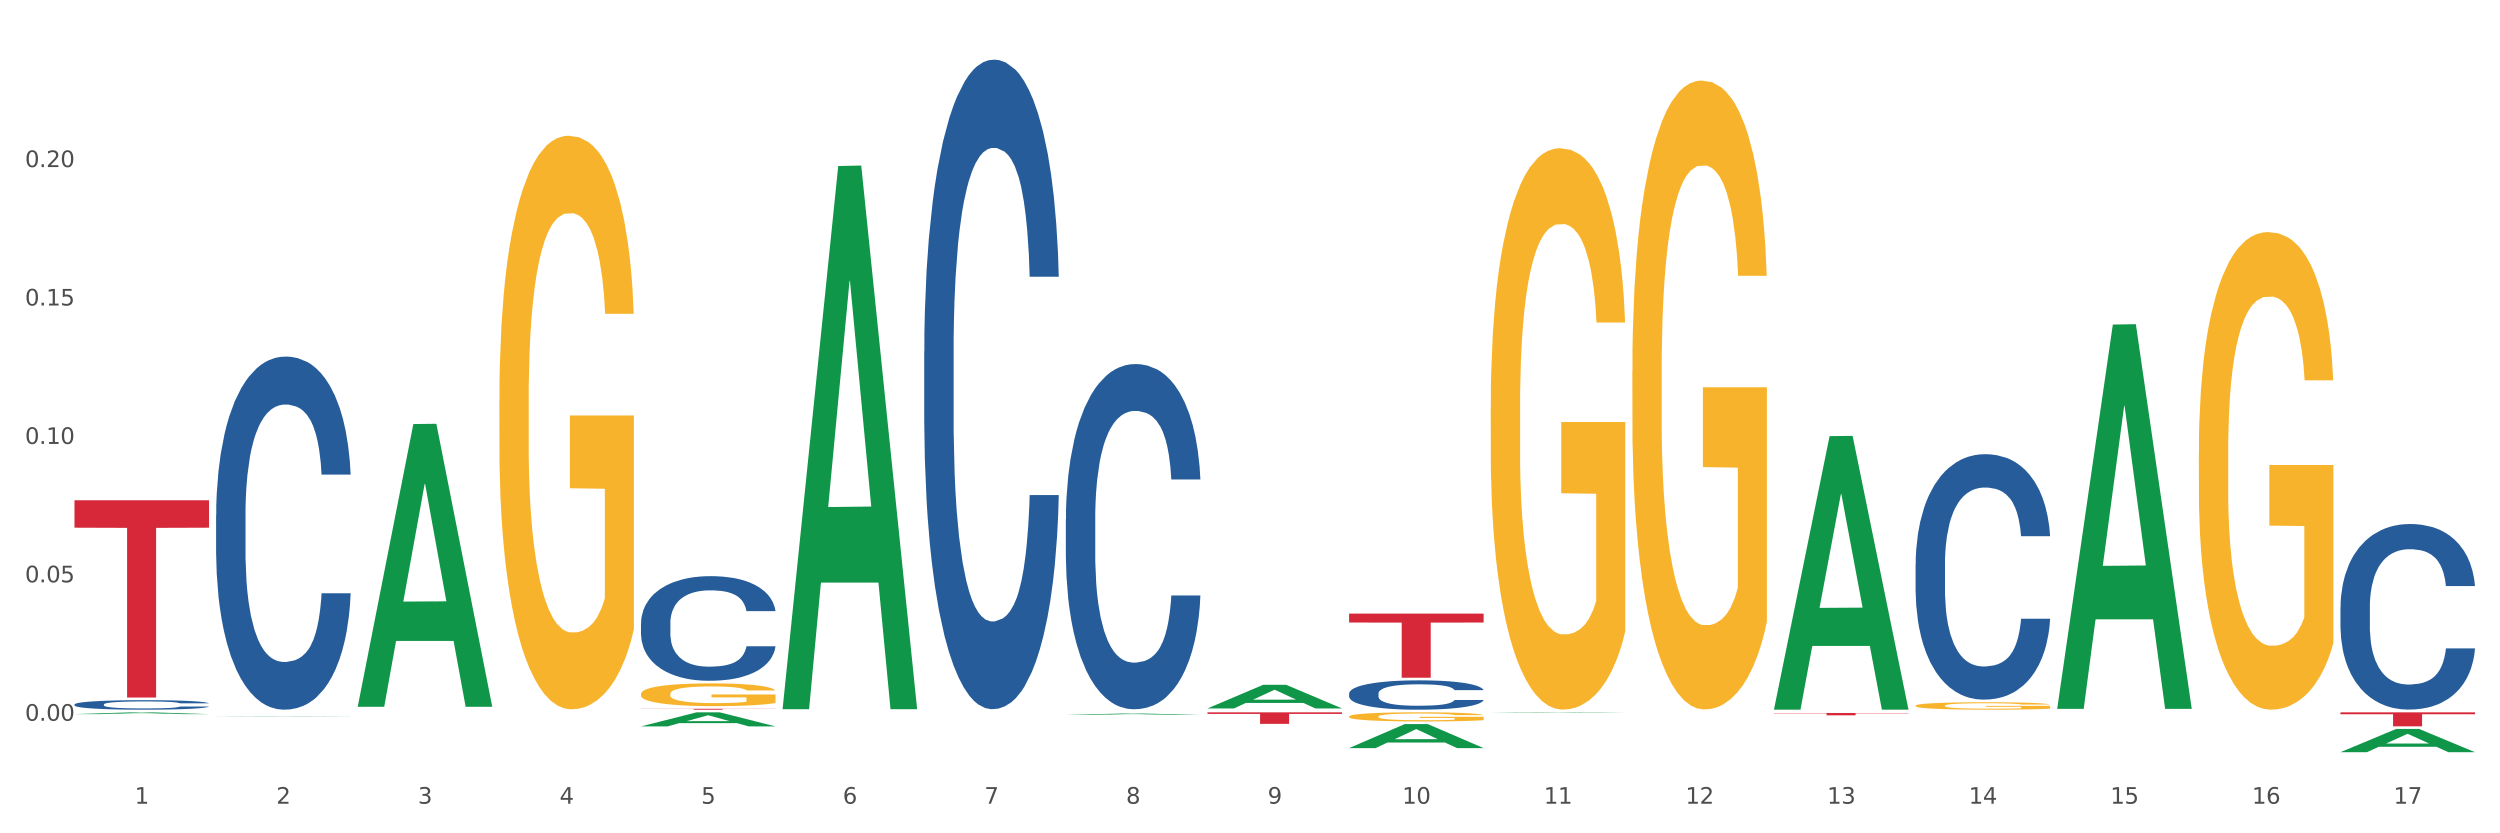 <?xml version="1.0" encoding="utf-8" standalone="no"?>
<!DOCTYPE svg PUBLIC "-//W3C//DTD SVG 1.1//EN"
  "http://www.w3.org/Graphics/SVG/1.1/DTD/svg11.dtd">
<svg xmlns:xlink="http://www.w3.org/1999/xlink" width="1080pt" height="360pt" viewBox="0 0 1080 360" xmlns="http://www.w3.org/2000/svg" version="1.1">
 <rect x="0" y="0" width="1080" height="360" fill="#333333" stroke="none"/>
 <defs>
  <style type="text/css">*{stroke-linejoin: round; stroke-linecap: butt}</style>
 </defs>
 <g id="figure_1">
  <g id="patch_1">
   <path d="M 0 360 
L 1080 360 
L 1080 0 
L 0 0 
z
" style="fill: #ffffff; stroke: #ffffff; stroke-linejoin: miter"/>
  </g>
  <g id="axes_1">
   <g id="matplotlib.axis_1">
    <g id="xtick_1">
     <g id="text_1">
      <!-- 1 -->
      <g style="fill: #4d4d4d" transform="translate(58.182 347.204) scale(0.096 -0.096)">
       <defs>
        <path id="DejaVuSans-31" d="M 794 531 
L 1825 531 
L 1825 4091 
L 703 3866 
L 703 4441 
L 1819 4666 
L 2450 4666 
L 2450 531 
L 3481 531 
L 3481 0 
L 794 0 
L 794 531 
z
" transform="scale(0.016)"/>
       </defs>
       <use xlink:href="#DejaVuSans-31"/>
      </g>
     </g>
    </g>
    <g id="xtick_2">
     <g id="text_2">
      <!-- 2 -->
      <g style="fill: #4d4d4d" transform="translate(119.364 347.204) scale(0.096 -0.096)">
       <defs>
        <path id="DejaVuSans-32" d="M 1228 531 
L 3431 531 
L 3431 0 
L 469 0 
L 469 531 
Q 828 903 1448 1529 
Q 2069 2156 2228 2338 
Q 2531 2678 2651 2914 
Q 2772 3150 2772 3378 
Q 2772 3750 2511 3984 
Q 2250 4219 1831 4219 
Q 1534 4219 1204 4116 
Q 875 4013 500 3803 
L 500 4441 
Q 881 4594 1212 4672 
Q 1544 4750 1819 4750 
Q 2544 4750 2975 4387 
Q 3406 4025 3406 3419 
Q 3406 3131 3298 2873 
Q 3191 2616 2906 2266 
Q 2828 2175 2409 1742 
Q 1991 1309 1228 531 
z
" transform="scale(0.016)"/>
       </defs>
       <use xlink:href="#DejaVuSans-32"/>
      </g>
     </g>
    </g>
    <g id="xtick_3">
     <g id="text_3">
      <!-- 3 -->
      <g style="fill: #4d4d4d" transform="translate(180.545 347.204) scale(0.096 -0.096)">
       <defs>
        <path id="DejaVuSans-33" d="M 2597 2516 
Q 3050 2419 3304 2112 
Q 3559 1806 3559 1356 
Q 3559 666 3084 287 
Q 2609 -91 1734 -91 
Q 1441 -91 1130 -33 
Q 819 25 488 141 
L 488 750 
Q 750 597 1062 519 
Q 1375 441 1716 441 
Q 2309 441 2620 675 
Q 2931 909 2931 1356 
Q 2931 1769 2642 2001 
Q 2353 2234 1838 2234 
L 1294 2234 
L 1294 2753 
L 1863 2753 
Q 2328 2753 2575 2939 
Q 2822 3125 2822 3475 
Q 2822 3834 2567 4026 
Q 2313 4219 1838 4219 
Q 1578 4219 1281 4162 
Q 984 4106 628 3988 
L 628 4550 
Q 988 4650 1302 4700 
Q 1616 4750 1894 4750 
Q 2613 4750 3031 4423 
Q 3450 4097 3450 3541 
Q 3450 3153 3228 2886 
Q 3006 2619 2597 2516 
z
" transform="scale(0.016)"/>
       </defs>
       <use xlink:href="#DejaVuSans-33"/>
      </g>
     </g>
    </g>
    <g id="xtick_4">
     <g id="text_4">
      <!-- 4 -->
      <g style="fill: #4d4d4d" transform="translate(241.726 347.204) scale(0.096 -0.096)">
       <defs>
        <path id="DejaVuSans-34" d="M 2419 4116 
L 825 1625 
L 2419 1625 
L 2419 4116 
z
M 2253 4666 
L 3047 4666 
L 3047 1625 
L 3713 1625 
L 3713 1100 
L 3047 1100 
L 3047 0 
L 2419 0 
L 2419 1100 
L 313 1100 
L 313 1709 
L 2253 4666 
z
" transform="scale(0.016)"/>
       </defs>
       <use xlink:href="#DejaVuSans-34"/>
      </g>
     </g>
    </g>
    <g id="xtick_5">
     <g id="text_5">
      <!-- 5 -->
      <g style="fill: #4d4d4d" transform="translate(302.908 347.204) scale(0.096 -0.096)">
       <defs>
        <path id="DejaVuSans-35" d="M 691 4666 
L 3169 4666 
L 3169 4134 
L 1269 4134 
L 1269 2991 
Q 1406 3038 1543 3061 
Q 1681 3084 1819 3084 
Q 2600 3084 3056 2656 
Q 3513 2228 3513 1497 
Q 3513 744 3044 326 
Q 2575 -91 1722 -91 
Q 1428 -91 1123 -41 
Q 819 9 494 109 
L 494 744 
Q 775 591 1075 516 
Q 1375 441 1709 441 
Q 2250 441 2565 725 
Q 2881 1009 2881 1497 
Q 2881 1984 2565 2268 
Q 2250 2553 1709 2553 
Q 1456 2553 1204 2497 
Q 953 2441 691 2322 
L 691 4666 
z
" transform="scale(0.016)"/>
       </defs>
       <use xlink:href="#DejaVuSans-35"/>
      </g>
     </g>
    </g>
    <g id="xtick_6">
     <g id="text_6">
      <!-- 6 -->
      <g style="fill: #4d4d4d" transform="translate(364.089 347.204) scale(0.096 -0.096)">
       <defs>
        <path id="DejaVuSans-36" d="M 2113 2584 
Q 1688 2584 1439 2293 
Q 1191 2003 1191 1497 
Q 1191 994 1439 701 
Q 1688 409 2113 409 
Q 2538 409 2786 701 
Q 3034 994 3034 1497 
Q 3034 2003 2786 2293 
Q 2538 2584 2113 2584 
z
M 3366 4563 
L 3366 3988 
Q 3128 4100 2886 4159 
Q 2644 4219 2406 4219 
Q 1781 4219 1451 3797 
Q 1122 3375 1075 2522 
Q 1259 2794 1537 2939 
Q 1816 3084 2150 3084 
Q 2853 3084 3261 2657 
Q 3669 2231 3669 1497 
Q 3669 778 3244 343 
Q 2819 -91 2113 -91 
Q 1303 -91 875 529 
Q 447 1150 447 2328 
Q 447 3434 972 4092 
Q 1497 4750 2381 4750 
Q 2619 4750 2861 4703 
Q 3103 4656 3366 4563 
z
" transform="scale(0.016)"/>
       </defs>
       <use xlink:href="#DejaVuSans-36"/>
      </g>
     </g>
    </g>
    <g id="xtick_7">
     <g id="text_7">
      <!-- 7 -->
      <g style="fill: #4d4d4d" transform="translate(425.271 347.204) scale(0.096 -0.096)">
       <defs>
        <path id="DejaVuSans-37" d="M 525 4666 
L 3525 4666 
L 3525 4397 
L 1831 0 
L 1172 0 
L 2766 4134 
L 525 4134 
L 525 4666 
z
" transform="scale(0.016)"/>
       </defs>
       <use xlink:href="#DejaVuSans-37"/>
      </g>
     </g>
    </g>
    <g id="xtick_8">
     <g id="text_8">
      <!-- 8 -->
      <g style="fill: #4d4d4d" transform="translate(486.452 347.204) scale(0.096 -0.096)">
       <defs>
        <path id="DejaVuSans-38" d="M 2034 2216 
Q 1584 2216 1326 1975 
Q 1069 1734 1069 1313 
Q 1069 891 1326 650 
Q 1584 409 2034 409 
Q 2484 409 2743 651 
Q 3003 894 3003 1313 
Q 3003 1734 2745 1975 
Q 2488 2216 2034 2216 
z
M 1403 2484 
Q 997 2584 770 2862 
Q 544 3141 544 3541 
Q 544 4100 942 4425 
Q 1341 4750 2034 4750 
Q 2731 4750 3128 4425 
Q 3525 4100 3525 3541 
Q 3525 3141 3298 2862 
Q 3072 2584 2669 2484 
Q 3125 2378 3379 2068 
Q 3634 1759 3634 1313 
Q 3634 634 3220 271 
Q 2806 -91 2034 -91 
Q 1263 -91 848 271 
Q 434 634 434 1313 
Q 434 1759 690 2068 
Q 947 2378 1403 2484 
z
M 1172 3481 
Q 1172 3119 1398 2916 
Q 1625 2713 2034 2713 
Q 2441 2713 2670 2916 
Q 2900 3119 2900 3481 
Q 2900 3844 2670 4047 
Q 2441 4250 2034 4250 
Q 1625 4250 1398 4047 
Q 1172 3844 1172 3481 
z
" transform="scale(0.016)"/>
       </defs>
       <use xlink:href="#DejaVuSans-38"/>
      </g>
     </g>
    </g>
    <g id="xtick_9">
     <g id="text_9">
      <!-- 9 -->
      <g style="fill: #4d4d4d" transform="translate(547.634 347.204) scale(0.096 -0.096)">
       <defs>
        <path id="DejaVuSans-39" d="M 703 97 
L 703 672 
Q 941 559 1184 500 
Q 1428 441 1663 441 
Q 2288 441 2617 861 
Q 2947 1281 2994 2138 
Q 2813 1869 2534 1725 
Q 2256 1581 1919 1581 
Q 1219 1581 811 2004 
Q 403 2428 403 3163 
Q 403 3881 828 4315 
Q 1253 4750 1959 4750 
Q 2769 4750 3195 4129 
Q 3622 3509 3622 2328 
Q 3622 1225 3098 567 
Q 2575 -91 1691 -91 
Q 1453 -91 1209 -44 
Q 966 3 703 97 
z
M 1959 2075 
Q 2384 2075 2632 2365 
Q 2881 2656 2881 3163 
Q 2881 3666 2632 3958 
Q 2384 4250 1959 4250 
Q 1534 4250 1286 3958 
Q 1038 3666 1038 3163 
Q 1038 2656 1286 2365 
Q 1534 2075 1959 2075 
z
" transform="scale(0.016)"/>
       </defs>
       <use xlink:href="#DejaVuSans-39"/>
      </g>
     </g>
    </g>
    <g id="xtick_10">
     <g id="text_10">
      <!-- 10 -->
      <g style="fill: #4d4d4d" transform="translate(605.761 347.204) scale(0.096 -0.096)">
       <defs>
        <path id="DejaVuSans-30" d="M 2034 4250 
Q 1547 4250 1301 3770 
Q 1056 3291 1056 2328 
Q 1056 1369 1301 889 
Q 1547 409 2034 409 
Q 2525 409 2770 889 
Q 3016 1369 3016 2328 
Q 3016 3291 2770 3770 
Q 2525 4250 2034 4250 
z
M 2034 4750 
Q 2819 4750 3233 4129 
Q 3647 3509 3647 2328 
Q 3647 1150 3233 529 
Q 2819 -91 2034 -91 
Q 1250 -91 836 529 
Q 422 1150 422 2328 
Q 422 3509 836 4129 
Q 1250 4750 2034 4750 
z
" transform="scale(0.016)"/>
       </defs>
       <use xlink:href="#DejaVuSans-31"/>
       <use xlink:href="#DejaVuSans-30" transform="translate(63.623 0)"/>
      </g>
     </g>
    </g>
    <g id="xtick_11">
     <g id="text_11">
      <!-- 11 -->
      <g style="fill: #4d4d4d" transform="translate(666.942 347.204) scale(0.096 -0.096)">
       <use xlink:href="#DejaVuSans-31"/>
       <use xlink:href="#DejaVuSans-31" transform="translate(63.623 0)"/>
      </g>
     </g>
    </g>
    <g id="xtick_12">
     <g id="text_12">
      <!-- 12 -->
      <g style="fill: #4d4d4d" transform="translate(728.124 347.204) scale(0.096 -0.096)">
       <use xlink:href="#DejaVuSans-31"/>
       <use xlink:href="#DejaVuSans-32" transform="translate(63.623 0)"/>
      </g>
     </g>
    </g>
    <g id="xtick_13">
     <g id="text_13">
      <!-- 13 -->
      <g style="fill: #4d4d4d" transform="translate(789.305 347.204) scale(0.096 -0.096)">
       <use xlink:href="#DejaVuSans-31"/>
       <use xlink:href="#DejaVuSans-33" transform="translate(63.623 0)"/>
      </g>
     </g>
    </g>
    <g id="xtick_14">
     <g id="text_14">
      <!-- 14 -->
      <g style="fill: #4d4d4d" transform="translate(850.487 347.204) scale(0.096 -0.096)">
       <use xlink:href="#DejaVuSans-31"/>
       <use xlink:href="#DejaVuSans-34" transform="translate(63.623 0)"/>
      </g>
     </g>
    </g>
    <g id="xtick_15">
     <g id="text_15">
      <!-- 15 -->
      <g style="fill: #4d4d4d" transform="translate(911.668 347.204) scale(0.096 -0.096)">
       <use xlink:href="#DejaVuSans-31"/>
       <use xlink:href="#DejaVuSans-35" transform="translate(63.623 0)"/>
      </g>
     </g>
    </g>
    <g id="xtick_16">
     <g id="text_16">
      <!-- 16 -->
      <g style="fill: #4d4d4d" transform="translate(972.849 347.204) scale(0.096 -0.096)">
       <use xlink:href="#DejaVuSans-31"/>
       <use xlink:href="#DejaVuSans-36" transform="translate(63.623 0)"/>
      </g>
     </g>
    </g>
    <g id="xtick_17">
     <g id="text_17">
      <!-- 17 -->
      <g style="fill: #4d4d4d" transform="translate(1034.031 347.204) scale(0.096 -0.096)">
       <use xlink:href="#DejaVuSans-31"/>
       <use xlink:href="#DejaVuSans-37" transform="translate(63.623 0)"/>
      </g>
     </g>
    </g>
    <g id="xtick_18"/>
    <g id="xtick_19"/>
    <g id="xtick_20"/>
    <g id="xtick_21"/>
    <g id="xtick_22"/>
    <g id="xtick_23"/>
    <g id="xtick_24"/>
    <g id="xtick_25"/>
    <g id="xtick_26"/>
    <g id="xtick_27"/>
    <g id="xtick_28"/>
    <g id="xtick_29"/>
    <g id="xtick_30"/>
    <g id="xtick_31"/>
    <g id="xtick_32"/>
    <g id="xtick_33"/>
   </g>
   <g id="matplotlib.axis_2">
    <g id="ytick_1">
     <g id="text_18">
      <!-- 0.00 -->
      <g style="fill: #4d4d4d" transform="translate(10.8 311.362) scale(0.096 -0.096)">
       <defs>
        <path id="DejaVuSans-2e" d="M 684 794 
L 1344 794 
L 1344 0 
L 684 0 
L 684 794 
z
" transform="scale(0.016)"/>
       </defs>
       <use xlink:href="#DejaVuSans-30"/>
       <use xlink:href="#DejaVuSans-2e" transform="translate(63.623 0)"/>
       <use xlink:href="#DejaVuSans-30" transform="translate(95.41 0)"/>
       <use xlink:href="#DejaVuSans-30" transform="translate(159.033 0)"/>
      </g>
     </g>
    </g>
    <g id="ytick_2">
     <g id="text_19">
      <!-- 0.05 -->
      <g style="fill: #4d4d4d" transform="translate(10.8 251.567) scale(0.096 -0.096)">
       <use xlink:href="#DejaVuSans-30"/>
       <use xlink:href="#DejaVuSans-2e" transform="translate(63.623 0)"/>
       <use xlink:href="#DejaVuSans-30" transform="translate(95.41 0)"/>
       <use xlink:href="#DejaVuSans-35" transform="translate(159.033 0)"/>
      </g>
     </g>
    </g>
    <g id="ytick_3">
     <g id="text_20">
      <!-- 0.10 -->
      <g style="fill: #4d4d4d" transform="translate(10.8 191.772) scale(0.096 -0.096)">
       <use xlink:href="#DejaVuSans-30"/>
       <use xlink:href="#DejaVuSans-2e" transform="translate(63.623 0)"/>
       <use xlink:href="#DejaVuSans-31" transform="translate(95.41 0)"/>
       <use xlink:href="#DejaVuSans-30" transform="translate(159.033 0)"/>
      </g>
     </g>
    </g>
    <g id="ytick_4">
     <g id="text_21">
      <!-- 0.15 -->
      <g style="fill: #4d4d4d" transform="translate(10.8 131.977) scale(0.096 -0.096)">
       <use xlink:href="#DejaVuSans-30"/>
       <use xlink:href="#DejaVuSans-2e" transform="translate(63.623 0)"/>
       <use xlink:href="#DejaVuSans-31" transform="translate(95.41 0)"/>
       <use xlink:href="#DejaVuSans-35" transform="translate(159.033 0)"/>
      </g>
     </g>
    </g>
    <g id="ytick_5">
     <g id="text_22">
      <!-- 0.20 -->
      <g style="fill: #4d4d4d" transform="translate(10.8 72.182) scale(0.096 -0.096)">
       <use xlink:href="#DejaVuSans-30"/>
       <use xlink:href="#DejaVuSans-2e" transform="translate(63.623 0)"/>
       <use xlink:href="#DejaVuSans-32" transform="translate(95.41 0)"/>
       <use xlink:href="#DejaVuSans-30" transform="translate(159.033 0)"/>
      </g>
     </g>
    </g>
    <g id="ytick_6"/>
    <g id="ytick_7"/>
    <g id="ytick_8"/>
    <g id="ytick_9"/>
    <g id="ytick_10"/>
   </g>
   <g id="PolyCollection_1">
    <path d="M 32.175 308.49 
L 32.235 308.49 
L 56.203 307.745 
L 66.15 307.744 
L 90.297 308.492 
L 78.793 308.492 
L 73.58 308.318 
L 48.833 308.318 
L 48.653 308.32 
L 43.62 308.492 
L 32.175 308.492 
L 32.175 308.49 
L 51.949 308.214 
L 70.464 308.213 
L 61.296 307.903 
L 61.176 307.902 
L 61.056 307.904 
L 51.889 308.213 
L 51.949 308.214 
L 32.175 308.49 
z
" clip-path="url(#pe532f39d9a)" style="fill: #109648"/>
    <path d="M 460.445 224.277 
L 460.514 224.141 
L 460.514 220.327 
L 460.72 215.152 
L 461.475 205.618 
L 462.437 198.399 
L 464.086 189.955 
L 464.979 186.414 
L 466.147 182.464 
L 468.552 176.063 
L 471.3 170.615 
L 473.224 167.618 
L 474.666 165.712 
L 477.895 162.307 
L 479.75 160.809 
L 481.674 159.583 
L 483.323 158.766 
L 486.071 157.812 
L 488.269 157.404 
L 490.811 157.267 
L 492.941 157.404 
L 495.758 157.948 
L 499.88 159.583 
L 501.46 160.536 
L 503.59 162.171 
L 505.789 164.35 
L 507.575 166.529 
L 509.636 169.661 
L 511.766 173.747 
L 513.827 178.923 
L 515.27 183.69 
L 516.437 188.729 
L 517.468 194.858 
L 518.224 201.532 
L 518.567 207.116 
L 505.995 207.116 
L 505.651 202.077 
L 504.964 196.629 
L 504.277 192.951 
L 503.521 189.955 
L 502.353 186.55 
L 501.323 184.371 
L 499.605 181.783 
L 498.025 180.149 
L 496.72 179.195 
L 495.14 178.378 
L 491.773 177.561 
L 489.369 177.561 
L 487.857 177.833 
L 486.002 178.514 
L 484.422 179.468 
L 482.567 181.102 
L 481.124 182.873 
L 479.682 185.188 
L 478.857 186.822 
L 477.621 189.819 
L 476.796 192.27 
L 475.697 196.492 
L 475.079 199.489 
L 473.979 207.252 
L 473.498 212.972 
L 473.292 216.922 
L 473.155 221.28 
L 473.155 242.527 
L 473.567 252.061 
L 473.911 256.147 
L 474.46 260.778 
L 475.491 266.771 
L 477.002 272.627 
L 478.582 276.849 
L 479.888 279.437 
L 481.124 281.344 
L 482.361 282.842 
L 483.872 284.204 
L 485.109 285.021 
L 486.964 285.838 
L 489.163 286.247 
L 490.88 286.247 
L 494.384 285.566 
L 495.964 284.885 
L 497.476 283.932 
L 499.124 282.433 
L 500.43 280.799 
L 501.186 279.573 
L 502.422 276.985 
L 503.384 274.261 
L 504.208 271.129 
L 504.758 268.405 
L 505.376 264.319 
L 505.857 259.688 
L 505.995 257.237 
L 518.567 257.237 
L 518.292 262.14 
L 517.812 266.907 
L 516.85 273.308 
L 516.094 276.985 
L 514.926 281.48 
L 513.689 285.293 
L 511.972 289.516 
L 510.392 292.648 
L 508.743 295.372 
L 506.957 297.824 
L 503.728 301.229 
L 502.56 302.182 
L 500.086 303.816 
L 498.163 304.77 
L 495.346 305.723 
L 492.46 306.268 
L 489.437 306.404 
L 486.758 306.132 
L 483.804 305.315 
L 481.949 304.497 
L 479.888 303.272 
L 477.483 301.365 
L 475.216 299.049 
L 473.086 296.326 
L 471.094 293.193 
L 469.239 289.652 
L 466.834 283.795 
L 465.048 278.075 
L 463.743 272.763 
L 462.849 268.269 
L 461.956 262.548 
L 461.475 258.599 
L 460.72 249.065 
L 460.445 240.212 
L 460.445 224.277 
z
" clip-path="url(#pe532f39d9a)" style="fill: #255c99"/>
    <path d="M 399.263 151.849 
L 399.332 151.593 
L 399.332 144.417 
L 399.538 134.678 
L 400.294 116.739 
L 401.256 103.156 
L 402.905 87.267 
L 403.798 80.603 
L 404.966 73.171 
L 407.37 61.126 
L 410.118 50.875 
L 412.042 45.237 
L 413.485 41.649 
L 416.714 35.242 
L 418.569 32.423 
L 420.493 30.116 
L 422.141 28.579 
L 424.89 26.785 
L 427.088 26.016 
L 429.63 25.759 
L 431.76 26.016 
L 434.577 27.041 
L 438.699 30.116 
L 440.279 31.91 
L 442.409 34.986 
L 444.607 39.086 
L 446.393 43.186 
L 448.455 49.081 
L 450.584 56.769 
L 452.645 66.508 
L 454.088 75.478 
L 455.256 84.96 
L 456.287 96.493 
L 457.042 109.05 
L 457.386 119.558 
L 444.813 119.558 
L 444.47 110.075 
L 443.783 99.824 
L 443.096 92.905 
L 442.34 87.267 
L 441.172 80.86 
L 440.142 76.759 
L 438.424 71.89 
L 436.844 68.814 
L 435.538 67.02 
L 433.958 65.483 
L 430.592 63.945 
L 428.187 63.945 
L 426.676 64.458 
L 424.821 65.739 
L 423.241 67.533 
L 421.386 70.608 
L 419.943 73.94 
L 418.5 78.297 
L 417.676 81.372 
L 416.439 87.01 
L 415.615 91.623 
L 414.515 99.568 
L 413.897 105.206 
L 412.798 119.814 
L 412.317 130.578 
L 412.111 138.01 
L 411.973 146.211 
L 411.973 186.19 
L 412.386 204.13 
L 412.729 211.818 
L 413.279 220.532 
L 414.309 231.808 
L 415.821 242.828 
L 417.401 250.773 
L 418.706 255.642 
L 419.943 259.23 
L 421.18 262.049 
L 422.691 264.612 
L 423.928 266.15 
L 425.783 267.687 
L 427.981 268.456 
L 429.699 268.456 
L 433.203 267.175 
L 434.783 265.893 
L 436.294 264.099 
L 437.943 261.28 
L 439.248 258.205 
L 440.004 255.898 
L 441.241 251.029 
L 442.203 245.903 
L 443.027 240.009 
L 443.577 234.883 
L 444.195 227.195 
L 444.676 218.482 
L 444.813 213.869 
L 457.386 213.869 
L 457.111 223.095 
L 456.63 232.064 
L 455.668 244.11 
L 454.913 251.029 
L 453.745 259.486 
L 452.508 266.662 
L 450.79 274.607 
L 449.21 280.501 
L 447.561 285.627 
L 445.775 290.24 
L 442.546 296.647 
L 441.378 298.441 
L 438.905 301.516 
L 436.981 303.31 
L 434.164 305.104 
L 431.279 306.129 
L 428.256 306.385 
L 425.577 305.873 
L 422.622 304.335 
L 420.767 302.798 
L 418.706 300.491 
L 416.302 296.903 
L 414.035 292.546 
L 411.905 287.421 
L 409.912 281.526 
L 408.057 274.863 
L 405.653 263.843 
L 403.867 253.079 
L 402.561 243.084 
L 401.668 234.627 
L 400.775 223.863 
L 400.294 216.431 
L 399.538 198.492 
L 399.263 181.834 
L 399.263 151.849 
z
" clip-path="url(#pe532f39d9a)" style="fill: #255c99"/>
    <path d="M 276.901 269.206 
L 276.969 269.164 
L 276.969 268.009 
L 277.175 266.44 
L 277.931 263.55 
L 278.893 261.362 
L 280.542 258.803 
L 281.435 257.73 
L 282.603 256.532 
L 285.008 254.592 
L 287.756 252.941 
L 289.679 252.033 
L 291.122 251.455 
L 294.351 250.423 
L 296.206 249.969 
L 298.13 249.597 
L 299.779 249.35 
L 302.527 249.061 
L 304.725 248.937 
L 307.267 248.895 
L 309.397 248.937 
L 312.214 249.102 
L 316.336 249.597 
L 317.916 249.886 
L 320.046 250.382 
L 322.244 251.042 
L 324.031 251.703 
L 326.092 252.652 
L 328.221 253.89 
L 330.283 255.459 
L 331.725 256.904 
L 332.893 258.431 
L 333.924 260.289 
L 334.679 262.312 
L 335.023 264.004 
L 322.45 264.004 
L 322.107 262.477 
L 321.42 260.826 
L 320.733 259.711 
L 319.977 258.803 
L 318.809 257.771 
L 317.779 257.11 
L 316.061 256.326 
L 314.481 255.831 
L 313.176 255.542 
L 311.595 255.294 
L 308.229 255.046 
L 305.824 255.046 
L 304.313 255.129 
L 302.458 255.335 
L 300.878 255.624 
L 299.023 256.12 
L 297.58 256.656 
L 296.137 257.358 
L 295.313 257.853 
L 294.076 258.762 
L 293.252 259.505 
L 292.153 260.784 
L 291.534 261.693 
L 290.435 264.046 
L 289.954 265.779 
L 289.748 266.977 
L 289.611 268.297 
L 289.611 274.737 
L 290.023 277.627 
L 290.366 278.865 
L 290.916 280.269 
L 291.947 282.085 
L 293.458 283.86 
L 295.038 285.14 
L 296.343 285.924 
L 297.58 286.502 
L 298.817 286.956 
L 300.328 287.369 
L 301.565 287.617 
L 303.42 287.865 
L 305.618 287.988 
L 307.336 287.988 
L 310.84 287.782 
L 312.42 287.576 
L 313.931 287.287 
L 315.58 286.833 
L 316.886 286.337 
L 317.641 285.966 
L 318.878 285.181 
L 319.84 284.356 
L 320.664 283.406 
L 321.214 282.581 
L 321.832 281.342 
L 322.313 279.939 
L 322.45 279.196 
L 335.023 279.196 
L 334.748 280.682 
L 334.267 282.127 
L 333.305 284.067 
L 332.55 285.181 
L 331.382 286.544 
L 330.145 287.7 
L 328.428 288.979 
L 326.847 289.929 
L 325.199 290.754 
L 323.412 291.497 
L 320.183 292.529 
L 319.015 292.818 
L 316.542 293.314 
L 314.618 293.603 
L 311.802 293.892 
L 308.916 294.057 
L 305.893 294.098 
L 303.214 294.016 
L 300.26 293.768 
L 298.405 293.52 
L 296.343 293.149 
L 293.939 292.571 
L 291.672 291.869 
L 289.542 291.043 
L 287.55 290.094 
L 285.695 289.021 
L 283.29 287.245 
L 281.504 285.512 
L 280.198 283.902 
L 279.305 282.539 
L 278.412 280.806 
L 277.931 279.608 
L 277.175 276.719 
L 276.901 274.036 
L 276.901 269.206 
z
" clip-path="url(#pe532f39d9a)" style="fill: #255c99"/>
    <path d="M 32.175 304.321 
L 32.244 304.317 
L 32.244 304.212 
L 32.45 304.069 
L 33.206 303.806 
L 34.167 303.607 
L 35.816 303.374 
L 36.709 303.276 
L 37.877 303.167 
L 40.282 302.99 
L 43.03 302.84 
L 44.954 302.757 
L 46.396 302.705 
L 49.625 302.611 
L 51.48 302.569 
L 53.404 302.535 
L 55.053 302.513 
L 57.801 302.487 
L 60 302.475 
L 62.542 302.472 
L 64.671 302.475 
L 67.488 302.49 
L 71.61 302.535 
L 73.19 302.562 
L 75.32 302.607 
L 77.519 302.667 
L 79.305 302.727 
L 81.366 302.814 
L 83.496 302.926 
L 85.557 303.069 
L 87 303.201 
L 88.168 303.34 
L 89.198 303.509 
L 89.954 303.693 
L 90.297 303.847 
L 77.725 303.847 
L 77.381 303.708 
L 76.694 303.558 
L 76.007 303.456 
L 75.251 303.374 
L 74.084 303.28 
L 73.053 303.22 
L 71.335 303.148 
L 69.755 303.103 
L 68.45 303.077 
L 66.87 303.054 
L 63.503 303.032 
L 61.099 303.032 
L 59.587 303.039 
L 57.732 303.058 
L 56.152 303.084 
L 54.297 303.129 
L 52.854 303.178 
L 51.412 303.242 
L 50.587 303.287 
L 49.351 303.37 
L 48.526 303.438 
L 47.427 303.554 
L 46.809 303.637 
L 45.709 303.851 
L 45.228 304.009 
L 45.022 304.118 
L 44.885 304.238 
L 44.885 304.824 
L 45.297 305.088 
L 45.641 305.2 
L 46.19 305.328 
L 47.221 305.493 
L 48.732 305.655 
L 50.312 305.772 
L 51.618 305.843 
L 52.854 305.896 
L 54.091 305.937 
L 55.603 305.975 
L 56.839 305.997 
L 58.694 306.02 
L 60.893 306.031 
L 62.61 306.031 
L 66.114 306.012 
L 67.694 305.993 
L 69.206 305.967 
L 70.855 305.926 
L 72.16 305.881 
L 72.916 305.847 
L 74.152 305.775 
L 75.114 305.7 
L 75.939 305.614 
L 76.488 305.539 
L 77.106 305.426 
L 77.587 305.298 
L 77.725 305.23 
L 90.297 305.23 
L 90.023 305.366 
L 89.542 305.497 
L 88.58 305.674 
L 87.824 305.775 
L 86.656 305.899 
L 85.419 306.005 
L 83.702 306.121 
L 82.122 306.208 
L 80.473 306.283 
L 78.687 306.35 
L 75.458 306.444 
L 74.29 306.471 
L 71.816 306.516 
L 69.893 306.542 
L 67.076 306.568 
L 64.19 306.583 
L 61.167 306.587 
L 58.488 306.58 
L 55.534 306.557 
L 53.679 306.535 
L 51.618 306.501 
L 49.213 306.448 
L 46.946 306.384 
L 44.816 306.309 
L 42.824 306.223 
L 40.969 306.125 
L 38.564 305.963 
L 36.778 305.805 
L 35.473 305.659 
L 34.58 305.535 
L 33.686 305.377 
L 33.206 305.268 
L 32.45 305.005 
L 32.175 304.761 
L 32.175 304.321 
z
" clip-path="url(#pe532f39d9a)" style="fill: #255c99"/>
    <path d="M 215.719 173.134 
L 215.788 172.907 
L 215.788 164.76 
L 215.925 157.745 
L 216.611 140.772 
L 217.641 126.741 
L 218.395 119.273 
L 219.15 113.163 
L 220.042 107.053 
L 221.14 100.716 
L 223.13 91.438 
L 224.366 86.685 
L 225.875 81.707 
L 228.62 74.465 
L 230.61 70.391 
L 232.669 66.997 
L 236.031 62.923 
L 238.227 61.113 
L 240.56 59.755 
L 243.374 58.85 
L 245.501 58.624 
L 250.167 59.303 
L 254.147 61.339 
L 256.069 62.923 
L 258.539 65.639 
L 259.843 67.45 
L 261.97 71.07 
L 264.166 75.823 
L 265.676 79.896 
L 267.94 87.591 
L 269.656 95.285 
L 271.234 104.79 
L 272.057 111.353 
L 272.675 117.463 
L 273.224 124.478 
L 273.773 135.567 
L 261.421 135.567 
L 260.941 127.646 
L 260.186 120.178 
L 259.088 112.937 
L 258.127 108.411 
L 256.48 102.753 
L 254.971 99.132 
L 253.392 96.416 
L 251.471 94.153 
L 249.961 93.022 
L 247.834 92.117 
L 243.648 92.343 
L 240.835 94.153 
L 238.913 96.416 
L 237.678 98.453 
L 236.58 100.716 
L 235.345 103.885 
L 233.904 108.637 
L 232.875 112.937 
L 231.845 118.368 
L 231.022 123.799 
L 230.267 130.136 
L 229.649 136.925 
L 229.169 143.94 
L 228.757 152.54 
L 228.414 166.797 
L 228.414 197.801 
L 228.551 204.816 
L 228.895 214.095 
L 229.306 221.11 
L 229.993 229.483 
L 230.61 235.141 
L 231.777 243.288 
L 233.08 250.077 
L 234.11 254.377 
L 235.139 257.998 
L 236.923 262.976 
L 238.913 267.05 
L 240.629 269.539 
L 242.962 271.802 
L 244.54 272.708 
L 245.913 273.16 
L 249.275 273.16 
L 251.677 272.481 
L 254.353 270.897 
L 256.412 268.86 
L 258.127 266.371 
L 260.049 262.298 
L 261.284 258.45 
L 261.284 211.153 
L 246.187 210.926 
L 246.187 179.47 
L 273.842 179.47 
L 273.842 271.802 
L 272.675 276.555 
L 271.371 280.854 
L 269.999 284.702 
L 267.94 289.454 
L 265.47 293.98 
L 263.274 297.148 
L 260.941 299.864 
L 258.196 302.353 
L 254.628 304.616 
L 252.432 305.522 
L 249.687 306.201 
L 246.462 306.427 
L 243.648 305.974 
L 240.903 304.843 
L 238.021 302.806 
L 235.208 299.864 
L 233.08 296.922 
L 230.953 293.301 
L 228.689 288.549 
L 226.905 284.023 
L 225.532 279.949 
L 224.022 274.744 
L 222.376 267.955 
L 221.14 261.845 
L 220.042 255.508 
L 218.876 247.361 
L 218.052 240.346 
L 217.229 231.52 
L 216.749 224.957 
L 216.2 214.774 
L 215.788 200.516 
L 215.719 173.134 
z
" clip-path="url(#pe532f39d9a)" style="fill: #f7b32b"/>
    <path d="M 276.901 299.77 
L 276.969 299.761 
L 276.969 299.437 
L 277.107 299.159 
L 277.793 298.486 
L 278.822 297.929 
L 279.577 297.632 
L 280.332 297.39 
L 281.224 297.148 
L 282.322 296.896 
L 284.312 296.528 
L 285.547 296.339 
L 287.057 296.142 
L 289.801 295.854 
L 291.792 295.693 
L 293.85 295.558 
L 297.213 295.397 
L 299.408 295.325 
L 301.742 295.271 
L 304.555 295.235 
L 306.682 295.226 
L 311.349 295.253 
L 315.329 295.334 
L 317.25 295.397 
L 319.72 295.504 
L 321.024 295.576 
L 323.152 295.72 
L 325.347 295.908 
L 326.857 296.07 
L 329.122 296.375 
L 330.837 296.681 
L 332.415 297.058 
L 333.239 297.318 
L 333.856 297.561 
L 334.405 297.839 
L 334.954 298.279 
L 322.603 298.279 
L 322.122 297.965 
L 321.367 297.668 
L 320.269 297.381 
L 319.309 297.201 
L 317.662 296.977 
L 316.152 296.833 
L 314.574 296.726 
L 312.652 296.636 
L 311.143 296.591 
L 309.015 296.555 
L 304.83 296.564 
L 302.016 296.636 
L 300.095 296.726 
L 298.86 296.806 
L 297.762 296.896 
L 296.526 297.022 
L 295.085 297.21 
L 294.056 297.381 
L 293.027 297.597 
L 292.203 297.812 
L 291.448 298.064 
L 290.831 298.333 
L 290.35 298.611 
L 289.939 298.953 
L 289.596 299.518 
L 289.596 300.748 
L 289.733 301.027 
L 290.076 301.395 
L 290.488 301.673 
L 291.174 302.006 
L 291.792 302.23 
L 292.958 302.553 
L 294.262 302.823 
L 295.291 302.993 
L 296.321 303.137 
L 298.105 303.335 
L 300.095 303.496 
L 301.81 303.595 
L 304.143 303.685 
L 305.722 303.721 
L 307.094 303.739 
L 310.457 303.739 
L 312.858 303.712 
L 315.535 303.649 
L 317.593 303.568 
L 319.309 303.469 
L 321.23 303.308 
L 322.465 303.155 
L 322.465 301.278 
L 307.369 301.269 
L 307.369 300.021 
L 335.023 300.021 
L 335.023 303.685 
L 333.856 303.873 
L 332.553 304.044 
L 331.18 304.197 
L 329.122 304.385 
L 326.651 304.565 
L 324.455 304.691 
L 322.122 304.798 
L 319.377 304.897 
L 315.809 304.987 
L 313.613 305.023 
L 310.868 305.05 
L 307.643 305.059 
L 304.83 305.041 
L 302.085 304.996 
L 299.203 304.915 
L 296.389 304.798 
L 294.262 304.682 
L 292.135 304.538 
L 289.87 304.349 
L 288.086 304.17 
L 286.714 304.008 
L 285.204 303.802 
L 283.557 303.532 
L 282.322 303.29 
L 281.224 303.038 
L 280.057 302.715 
L 279.234 302.437 
L 278.41 302.086 
L 277.93 301.826 
L 277.381 301.422 
L 276.969 300.856 
L 276.901 299.77 
z
" clip-path="url(#pe532f39d9a)" style="fill: #f7b32b"/>
    <path d="M 582.808 309.543 
L 582.876 309.539 
L 582.876 309.409 
L 583.014 309.297 
L 583.7 309.026 
L 584.729 308.802 
L 585.484 308.683 
L 586.239 308.586 
L 587.131 308.488 
L 588.229 308.387 
L 590.219 308.239 
L 591.454 308.163 
L 592.964 308.084 
L 595.709 307.968 
L 597.699 307.903 
L 599.757 307.849 
L 603.12 307.784 
L 605.316 307.755 
L 607.649 307.733 
L 610.462 307.719 
L 612.589 307.715 
L 617.256 307.726 
L 621.236 307.758 
L 623.157 307.784 
L 625.628 307.827 
L 626.931 307.856 
L 629.059 307.914 
L 631.254 307.99 
L 632.764 308.055 
L 635.029 308.177 
L 636.744 308.3 
L 638.322 308.452 
L 639.146 308.557 
L 639.764 308.654 
L 640.312 308.766 
L 640.861 308.943 
L 628.51 308.943 
L 628.029 308.817 
L 627.274 308.698 
L 626.176 308.582 
L 625.216 308.51 
L 623.569 308.419 
L 622.059 308.362 
L 620.481 308.318 
L 618.56 308.282 
L 617.05 308.264 
L 614.923 308.25 
L 610.737 308.253 
L 607.923 308.282 
L 606.002 308.318 
L 604.767 308.351 
L 603.669 308.387 
L 602.433 308.438 
L 600.992 308.513 
L 599.963 308.582 
L 598.934 308.669 
L 598.11 308.755 
L 597.355 308.857 
L 596.738 308.965 
L 596.258 309.077 
L 595.846 309.214 
L 595.503 309.442 
L 595.503 309.937 
L 595.64 310.049 
L 595.983 310.197 
L 596.395 310.309 
L 597.081 310.442 
L 597.699 310.533 
L 598.865 310.663 
L 600.169 310.771 
L 601.198 310.84 
L 602.228 310.898 
L 604.012 310.977 
L 606.002 311.042 
L 607.717 311.082 
L 610.05 311.118 
L 611.629 311.132 
L 613.001 311.14 
L 616.364 311.14 
L 618.765 311.129 
L 621.442 311.104 
L 623.5 311.071 
L 625.216 311.031 
L 627.137 310.966 
L 628.372 310.905 
L 628.372 310.15 
L 613.276 310.146 
L 613.276 309.644 
L 640.93 309.644 
L 640.93 311.118 
L 639.764 311.194 
L 638.46 311.262 
L 637.087 311.324 
L 635.029 311.4 
L 632.558 311.472 
L 630.362 311.523 
L 628.029 311.566 
L 625.284 311.606 
L 621.716 311.642 
L 619.52 311.656 
L 616.775 311.667 
L 613.55 311.671 
L 610.737 311.663 
L 607.992 311.645 
L 605.11 311.613 
L 602.296 311.566 
L 600.169 311.519 
L 598.042 311.461 
L 595.777 311.385 
L 593.993 311.313 
L 592.621 311.248 
L 591.111 311.165 
L 589.464 311.057 
L 588.229 310.959 
L 587.131 310.858 
L 585.964 310.728 
L 585.141 310.616 
L 584.317 310.475 
L 583.837 310.37 
L 583.288 310.208 
L 582.876 309.98 
L 582.808 309.543 
z
" clip-path="url(#pe532f39d9a)" style="fill: #f7b32b"/>
    <path d="M 643.989 176.096 
L 644.058 175.874 
L 644.058 167.901 
L 644.195 161.034 
L 644.881 144.422 
L 645.911 130.69 
L 646.665 123.381 
L 647.42 117.401 
L 648.312 111.42 
L 649.41 105.219 
L 651.4 96.137 
L 652.635 91.486 
L 654.145 86.613 
L 656.89 79.526 
L 658.88 75.539 
L 660.939 72.216 
L 664.301 68.23 
L 666.497 66.458 
L 668.83 65.129 
L 671.644 64.243 
L 673.771 64.021 
L 678.437 64.686 
L 682.417 66.679 
L 684.339 68.23 
L 686.809 70.887 
L 688.113 72.659 
L 690.24 76.203 
L 692.436 80.855 
L 693.946 84.841 
L 696.21 92.372 
L 697.926 99.903 
L 699.504 109.205 
L 700.327 115.629 
L 700.945 121.609 
L 701.494 128.475 
L 702.043 139.328 
L 689.691 139.328 
L 689.211 131.576 
L 688.456 124.267 
L 687.358 117.179 
L 686.397 112.749 
L 684.75 107.212 
L 683.241 103.668 
L 681.662 101.01 
L 679.741 98.795 
L 678.231 97.688 
L 676.104 96.802 
L 671.918 97.023 
L 669.105 98.795 
L 667.183 101.01 
L 665.948 103.004 
L 664.85 105.219 
L 663.615 108.319 
L 662.174 112.971 
L 661.145 117.179 
L 660.115 122.495 
L 659.292 127.811 
L 658.537 134.012 
L 657.919 140.657 
L 657.439 147.523 
L 657.027 155.94 
L 656.684 169.894 
L 656.684 200.238 
L 656.821 207.104 
L 657.164 216.186 
L 657.576 223.052 
L 658.262 231.247 
L 658.88 236.784 
L 660.047 244.758 
L 661.35 251.403 
L 662.38 255.611 
L 663.409 259.155 
L 665.193 264.028 
L 667.183 268.014 
L 668.899 270.451 
L 671.232 272.666 
L 672.81 273.552 
L 674.183 273.995 
L 677.545 273.995 
L 679.947 273.33 
L 682.623 271.78 
L 684.682 269.786 
L 686.397 267.35 
L 688.319 263.363 
L 689.554 259.598 
L 689.554 213.306 
L 674.457 213.085 
L 674.457 182.297 
L 702.112 182.297 
L 702.112 272.666 
L 700.945 277.317 
L 699.641 281.525 
L 698.269 285.291 
L 696.21 289.942 
L 693.74 294.372 
L 691.544 297.473 
L 689.211 300.131 
L 686.466 302.567 
L 682.898 304.782 
L 680.702 305.668 
L 677.957 306.332 
L 674.732 306.554 
L 671.918 306.111 
L 669.173 305.003 
L 666.291 303.01 
L 663.478 300.131 
L 661.35 297.251 
L 659.223 293.707 
L 656.959 289.056 
L 655.174 284.626 
L 653.802 280.639 
L 652.292 275.545 
L 650.645 268.9 
L 649.41 262.92 
L 648.312 256.718 
L 647.146 248.745 
L 646.322 241.879 
L 645.499 233.24 
L 645.018 226.817 
L 644.47 216.85 
L 644.058 202.896 
L 643.989 176.096 
z
" clip-path="url(#pe532f39d9a)" style="fill: #f7b32b"/>
    <path d="M 705.171 160.337 
L 705.239 160.089 
L 705.239 151.156 
L 705.376 143.464 
L 706.063 124.853 
L 707.092 109.469 
L 707.847 101.28 
L 708.602 94.581 
L 709.494 87.881 
L 710.592 80.933 
L 712.582 70.76 
L 713.817 65.549 
L 715.327 60.09 
L 718.071 52.149 
L 720.061 47.683 
L 722.12 43.961 
L 725.483 39.494 
L 727.678 37.509 
L 730.012 36.021 
L 732.825 35.028 
L 734.952 34.78 
L 739.619 35.524 
L 743.599 37.757 
L 745.52 39.494 
L 747.99 42.472 
L 749.294 44.457 
L 751.421 48.427 
L 753.617 53.638 
L 755.127 58.105 
L 757.391 66.541 
L 759.107 74.978 
L 760.685 85.4 
L 761.509 92.596 
L 762.126 99.295 
L 762.675 106.988 
L 763.224 119.146 
L 750.872 119.146 
L 750.392 110.461 
L 749.637 102.273 
L 748.539 94.333 
L 747.579 89.37 
L 745.932 83.166 
L 744.422 79.196 
L 742.844 76.219 
L 740.922 73.737 
L 739.413 72.497 
L 737.285 71.504 
L 733.099 71.752 
L 730.286 73.737 
L 728.365 76.219 
L 727.129 78.452 
L 726.031 80.933 
L 724.796 84.407 
L 723.355 89.618 
L 722.326 94.333 
L 721.297 100.288 
L 720.473 106.243 
L 719.718 113.191 
L 719.101 120.635 
L 718.62 128.327 
L 718.209 137.756 
L 717.866 153.389 
L 717.866 187.384 
L 718.003 195.076 
L 718.346 205.25 
L 718.758 212.942 
L 719.444 222.123 
L 720.061 228.326 
L 721.228 237.259 
L 722.532 244.703 
L 723.561 249.418 
L 724.59 253.388 
L 726.375 258.847 
L 728.365 263.314 
L 730.08 266.043 
L 732.413 268.524 
L 733.992 269.517 
L 735.364 270.013 
L 738.726 270.013 
L 741.128 269.269 
L 743.804 267.532 
L 745.863 265.299 
L 747.579 262.569 
L 749.5 258.103 
L 750.735 253.884 
L 750.735 202.024 
L 735.638 201.776 
L 735.638 167.285 
L 763.293 167.285 
L 763.293 268.524 
L 762.126 273.735 
L 760.823 278.45 
L 759.45 282.668 
L 757.391 287.879 
L 754.921 292.842 
L 752.725 296.316 
L 750.392 299.293 
L 747.647 302.023 
L 744.079 304.504 
L 741.883 305.497 
L 739.138 306.241 
L 735.913 306.489 
L 733.099 305.993 
L 730.355 304.752 
L 727.473 302.519 
L 724.659 299.293 
L 722.532 296.068 
L 720.405 292.097 
L 718.14 286.886 
L 716.356 281.924 
L 714.983 277.457 
L 713.474 271.75 
L 711.827 264.306 
L 710.592 257.606 
L 709.494 250.659 
L 708.327 241.726 
L 707.504 234.033 
L 706.68 224.356 
L 706.2 217.16 
L 705.651 205.994 
L 705.239 190.361 
L 705.171 160.337 
z
" clip-path="url(#pe532f39d9a)" style="fill: #f7b32b"/>
    <path d="M 827.533 304.858 
L 827.602 304.855 
L 827.602 304.749 
L 827.739 304.658 
L 828.425 304.438 
L 829.455 304.256 
L 830.21 304.159 
L 830.964 304.079 
L 831.857 304 
L 832.954 303.918 
L 834.945 303.798 
L 836.18 303.736 
L 837.689 303.671 
L 840.434 303.577 
L 842.424 303.524 
L 844.483 303.48 
L 847.845 303.428 
L 850.041 303.404 
L 852.374 303.386 
L 855.188 303.375 
L 857.315 303.372 
L 861.981 303.381 
L 865.961 303.407 
L 867.883 303.428 
L 870.353 303.463 
L 871.657 303.486 
L 873.784 303.533 
L 875.98 303.595 
L 877.49 303.648 
L 879.754 303.748 
L 881.47 303.847 
L 883.048 303.971 
L 883.872 304.056 
L 884.489 304.135 
L 885.038 304.226 
L 885.587 304.37 
L 873.235 304.37 
L 872.755 304.267 
L 872 304.17 
L 870.902 304.076 
L 869.941 304.018 
L 868.295 303.944 
L 866.785 303.897 
L 865.207 303.862 
L 863.285 303.833 
L 861.775 303.818 
L 859.648 303.806 
L 855.462 303.809 
L 852.649 303.833 
L 850.727 303.862 
L 849.492 303.889 
L 848.394 303.918 
L 847.159 303.959 
L 845.718 304.021 
L 844.689 304.076 
L 843.659 304.147 
L 842.836 304.217 
L 842.081 304.3 
L 841.464 304.388 
L 840.983 304.479 
L 840.571 304.59 
L 840.228 304.775 
L 840.228 305.178 
L 840.366 305.269 
L 840.709 305.389 
L 841.12 305.48 
L 841.807 305.589 
L 842.424 305.662 
L 843.591 305.768 
L 844.895 305.856 
L 845.924 305.912 
L 846.953 305.959 
L 848.737 306.023 
L 850.727 306.076 
L 852.443 306.109 
L 854.776 306.138 
L 856.354 306.15 
L 857.727 306.156 
L 861.089 306.156 
L 863.491 306.147 
L 866.167 306.126 
L 868.226 306.1 
L 869.941 306.067 
L 871.863 306.015 
L 873.098 305.965 
L 873.098 305.351 
L 858.001 305.348 
L 858.001 304.94 
L 885.656 304.94 
L 885.656 306.138 
L 884.489 306.2 
L 883.185 306.255 
L 881.813 306.305 
L 879.754 306.367 
L 877.284 306.426 
L 875.088 306.467 
L 872.755 306.502 
L 870.01 306.534 
L 866.442 306.564 
L 864.246 306.575 
L 861.501 306.584 
L 858.276 306.587 
L 855.462 306.581 
L 852.717 306.567 
L 849.835 306.54 
L 847.022 306.502 
L 844.895 306.464 
L 842.767 306.417 
L 840.503 306.355 
L 838.719 306.297 
L 837.346 306.244 
L 835.837 306.176 
L 834.19 306.088 
L 832.954 306.009 
L 831.857 305.927 
L 830.69 305.821 
L 829.867 305.73 
L 829.043 305.615 
L 828.563 305.53 
L 828.014 305.398 
L 827.602 305.213 
L 827.533 304.858 
z
" clip-path="url(#pe532f39d9a)" style="fill: #f7b32b"/>
    <path d="M 949.896 195.596 
L 949.965 195.407 
L 949.965 188.624 
L 950.102 182.782 
L 950.788 168.649 
L 951.818 156.966 
L 952.572 150.747 
L 953.327 145.659 
L 954.219 140.571 
L 955.317 135.295 
L 957.307 127.569 
L 958.543 123.612 
L 960.052 119.466 
L 962.797 113.436 
L 964.787 110.044 
L 966.846 107.217 
L 970.208 103.825 
L 972.404 102.318 
L 974.737 101.187 
L 977.551 100.433 
L 979.678 100.245 
L 984.344 100.81 
L 988.324 102.506 
L 990.246 103.825 
L 992.716 106.087 
L 994.02 107.594 
L 996.147 110.609 
L 998.343 114.566 
L 999.853 117.958 
L 1002.117 124.365 
L 1003.833 130.772 
L 1005.411 138.687 
L 1006.234 144.152 
L 1006.852 149.239 
L 1007.401 155.081 
L 1007.95 164.315 
L 995.598 164.315 
L 995.118 157.719 
L 994.363 151.501 
L 993.265 145.471 
L 992.304 141.702 
L 990.657 136.991 
L 989.148 133.976 
L 987.569 131.715 
L 985.648 129.83 
L 984.138 128.888 
L 982.011 128.134 
L 977.825 128.323 
L 975.012 129.83 
L 973.09 131.715 
L 971.855 133.41 
L 970.757 135.295 
L 969.522 137.933 
L 968.081 141.89 
L 967.052 145.471 
L 966.022 149.993 
L 965.199 154.516 
L 964.444 159.792 
L 963.826 165.445 
L 963.346 171.287 
L 962.934 178.448 
L 962.591 190.319 
L 962.591 216.136 
L 962.728 221.977 
L 963.072 229.704 
L 963.483 235.545 
L 964.169 242.517 
L 964.787 247.228 
L 965.954 254.012 
L 967.257 259.666 
L 968.287 263.246 
L 969.316 266.261 
L 971.1 270.407 
L 973.09 273.799 
L 974.806 275.871 
L 977.139 277.756 
L 978.717 278.51 
L 980.09 278.886 
L 983.452 278.886 
L 985.854 278.321 
L 988.53 277.002 
L 990.589 275.306 
L 992.304 273.233 
L 994.226 269.841 
L 995.461 266.638 
L 995.461 227.254 
L 980.364 227.065 
L 980.364 200.872 
L 1008.019 200.872 
L 1008.019 277.756 
L 1006.852 281.713 
L 1005.548 285.293 
L 1004.176 288.497 
L 1002.117 292.454 
L 999.647 296.223 
L 997.451 298.861 
L 995.118 301.122 
L 992.373 303.195 
L 988.805 305.08 
L 986.609 305.833 
L 983.864 306.399 
L 980.639 306.587 
L 977.825 306.21 
L 975.08 305.268 
L 972.198 303.572 
L 969.385 301.122 
L 967.257 298.673 
L 965.13 295.658 
L 962.866 291.7 
L 961.082 287.932 
L 959.709 284.54 
L 958.199 280.206 
L 956.553 274.552 
L 955.317 269.464 
L 954.219 264.188 
L 953.053 257.404 
L 952.229 251.563 
L 951.406 244.213 
L 950.926 238.749 
L 950.377 230.269 
L 949.965 218.397 
L 949.896 195.596 
z
" clip-path="url(#pe532f39d9a)" style="fill: #f7b32b"/>
    <path d="M 32.175 216.118 
L 90.297 216.118 
L 90.297 227.962 
L 67.434 228.042 
L 67.434 301.344 
L 54.901 301.344 
L 54.901 228.042 
L 32.175 227.962 
L 32.175 216.198 
L 32.175 216.118 
z
" clip-path="url(#pe532f39d9a)" style="fill: #d62839"/>
    <path d="M 276.901 306.187 
L 335.023 306.187 
L 335.023 306.242 
L 312.16 306.243 
L 312.16 306.587 
L 299.626 306.587 
L 299.626 306.243 
L 276.901 306.242 
L 276.901 306.187 
L 276.901 306.187 
z
" clip-path="url(#pe532f39d9a)" style="fill: #d62839"/>
    <path d="M 521.626 307.715 
L 579.749 307.715 
L 579.749 308.411 
L 556.885 308.416 
L 556.885 312.724 
L 544.352 312.724 
L 544.352 308.416 
L 521.626 308.411 
L 521.626 307.72 
L 521.626 307.715 
z
" clip-path="url(#pe532f39d9a)" style="fill: #d62839"/>
    <path d="M 582.808 265.09 
L 640.93 265.09 
L 640.93 268.939 
L 618.067 268.965 
L 618.067 292.786 
L 605.533 292.786 
L 605.533 268.965 
L 582.808 268.939 
L 582.808 265.116 
L 582.808 265.09 
z
" clip-path="url(#pe532f39d9a)" style="fill: #d62839"/>
    <path d="M 766.352 308.012 
L 824.474 308.012 
L 824.474 308.152 
L 801.611 308.153 
L 801.611 309.019 
L 789.078 309.019 
L 789.078 308.153 
L 766.352 308.152 
L 766.352 308.013 
L 766.352 308.012 
z
" clip-path="url(#pe532f39d9a)" style="fill: #d62839"/>
    <path d="M 1011.078 307.715 
L 1069.2 307.715 
L 1069.2 308.557 
L 1046.337 308.562 
L 1046.337 313.772 
L 1033.803 313.772 
L 1033.803 308.562 
L 1011.078 308.557 
L 1011.078 307.721 
L 1011.078 307.715 
z
" clip-path="url(#pe532f39d9a)" style="fill: #d62839"/>
    <path d="M 582.808 299.608 
L 582.876 299.597 
L 582.876 299.273 
L 583.083 298.833 
L 583.838 298.023 
L 584.8 297.409 
L 586.449 296.692 
L 587.342 296.391 
L 588.51 296.055 
L 590.915 295.511 
L 593.663 295.048 
L 595.586 294.794 
L 597.029 294.632 
L 600.258 294.342 
L 602.113 294.215 
L 604.037 294.111 
L 605.686 294.041 
L 608.434 293.96 
L 610.632 293.926 
L 613.174 293.914 
L 615.304 293.926 
L 618.121 293.972 
L 622.243 294.111 
L 623.823 294.192 
L 625.953 294.331 
L 628.151 294.516 
L 629.938 294.701 
L 631.999 294.967 
L 634.129 295.315 
L 636.19 295.754 
L 637.632 296.159 
L 638.8 296.588 
L 639.831 297.108 
L 640.587 297.676 
L 640.93 298.15 
L 628.358 298.15 
L 628.014 297.722 
L 627.327 297.259 
L 626.64 296.946 
L 625.884 296.692 
L 624.716 296.402 
L 623.686 296.217 
L 621.968 295.997 
L 620.388 295.859 
L 619.083 295.778 
L 617.503 295.708 
L 614.136 295.639 
L 611.732 295.639 
L 610.22 295.662 
L 608.365 295.72 
L 606.785 295.801 
L 604.93 295.94 
L 603.487 296.09 
L 602.044 296.287 
L 601.22 296.426 
L 599.983 296.68 
L 599.159 296.889 
L 598.06 297.247 
L 597.441 297.502 
L 596.342 298.162 
L 595.861 298.648 
L 595.655 298.983 
L 595.518 299.354 
L 595.518 301.159 
L 595.93 301.969 
L 596.273 302.317 
L 596.823 302.71 
L 597.854 303.219 
L 599.365 303.717 
L 600.945 304.076 
L 602.251 304.296 
L 603.487 304.458 
L 604.724 304.585 
L 606.235 304.701 
L 607.472 304.77 
L 609.327 304.84 
L 611.525 304.874 
L 613.243 304.874 
L 616.747 304.816 
L 618.327 304.759 
L 619.838 304.678 
L 621.487 304.55 
L 622.793 304.411 
L 623.548 304.307 
L 624.785 304.087 
L 625.747 303.856 
L 626.571 303.59 
L 627.121 303.358 
L 627.739 303.011 
L 628.22 302.617 
L 628.358 302.409 
L 640.93 302.409 
L 640.655 302.826 
L 640.174 303.231 
L 639.213 303.775 
L 638.457 304.087 
L 637.289 304.469 
L 636.052 304.793 
L 634.335 305.152 
L 632.754 305.418 
L 631.106 305.65 
L 629.319 305.858 
L 626.09 306.147 
L 624.922 306.228 
L 622.449 306.367 
L 620.525 306.448 
L 617.709 306.529 
L 614.823 306.576 
L 611.8 306.587 
L 609.121 306.564 
L 606.167 306.495 
L 604.312 306.425 
L 602.251 306.321 
L 599.846 306.159 
L 597.579 305.962 
L 595.449 305.731 
L 593.457 305.465 
L 591.602 305.164 
L 589.197 304.666 
L 587.411 304.18 
L 586.105 303.729 
L 585.212 303.347 
L 584.319 302.861 
L 583.838 302.525 
L 583.083 301.715 
L 582.808 300.962 
L 582.808 299.608 
z
" clip-path="url(#pe532f39d9a)" style="fill: #255c99"/>
    <path d="M 827.533 243.852 
L 827.602 243.755 
L 827.602 241.044 
L 827.808 237.364 
L 828.564 230.585 
L 829.526 225.453 
L 831.175 219.449 
L 832.068 216.932 
L 833.236 214.123 
L 835.64 209.572 
L 838.388 205.699 
L 840.312 203.568 
L 841.755 202.212 
L 844.984 199.792 
L 846.839 198.726 
L 848.762 197.855 
L 850.411 197.274 
L 853.159 196.596 
L 855.358 196.305 
L 857.9 196.209 
L 860.03 196.305 
L 862.847 196.693 
L 866.969 197.855 
L 868.549 198.533 
L 870.679 199.695 
L 872.877 201.244 
L 874.663 202.793 
L 876.724 205.021 
L 878.854 207.926 
L 880.915 211.606 
L 882.358 214.995 
L 883.526 218.578 
L 884.557 222.935 
L 885.312 227.68 
L 885.656 231.651 
L 873.083 231.651 
L 872.74 228.068 
L 872.053 224.194 
L 871.366 221.58 
L 870.61 219.449 
L 869.442 217.028 
L 868.411 215.479 
L 866.694 213.639 
L 865.114 212.477 
L 863.808 211.799 
L 862.228 211.218 
L 858.862 210.637 
L 856.457 210.637 
L 854.946 210.831 
L 853.091 211.315 
L 851.511 211.993 
L 849.656 213.155 
L 848.213 214.414 
L 846.77 216.06 
L 845.946 217.222 
L 844.709 219.352 
L 843.885 221.095 
L 842.785 224.097 
L 842.167 226.228 
L 841.068 231.747 
L 840.587 235.815 
L 840.381 238.623 
L 840.243 241.721 
L 840.243 256.828 
L 840.656 263.606 
L 840.999 266.511 
L 841.549 269.804 
L 842.579 274.065 
L 844.091 278.229 
L 845.671 281.231 
L 846.976 283.07 
L 848.213 284.426 
L 849.45 285.491 
L 850.961 286.46 
L 852.198 287.041 
L 854.053 287.622 
L 856.251 287.912 
L 857.969 287.912 
L 861.472 287.428 
L 863.053 286.944 
L 864.564 286.266 
L 866.213 285.201 
L 867.518 284.039 
L 868.274 283.167 
L 869.511 281.327 
L 870.472 279.391 
L 871.297 277.163 
L 871.847 275.227 
L 872.465 272.322 
L 872.946 269.029 
L 873.083 267.286 
L 885.656 267.286 
L 885.381 270.772 
L 884.9 274.161 
L 883.938 278.713 
L 883.182 281.327 
L 882.015 284.523 
L 880.778 287.234 
L 879.06 290.236 
L 877.48 292.463 
L 875.831 294.4 
L 874.045 296.143 
L 870.816 298.564 
L 869.648 299.242 
L 867.175 300.404 
L 865.251 301.082 
L 862.434 301.76 
L 859.549 302.147 
L 856.526 302.244 
L 853.846 302.05 
L 850.892 301.469 
L 849.037 300.888 
L 846.976 300.017 
L 844.572 298.661 
L 842.304 297.015 
L 840.175 295.078 
L 838.182 292.851 
L 836.327 290.333 
L 833.923 286.169 
L 832.136 282.102 
L 830.831 278.325 
L 829.938 275.13 
L 829.045 271.063 
L 828.564 268.255 
L 827.808 261.476 
L 827.533 255.182 
L 827.533 243.852 
z
" clip-path="url(#pe532f39d9a)" style="fill: #255c99"/>
    <path d="M 93.356 222.577 
L 93.425 222.438 
L 93.425 218.537 
L 93.631 213.243 
L 94.387 203.491 
L 95.349 196.107 
L 96.998 187.469 
L 97.891 183.846 
L 99.059 179.806 
L 101.463 173.258 
L 104.211 167.685 
L 106.135 164.62 
L 107.578 162.67 
L 110.807 159.187 
L 112.662 157.654 
L 114.585 156.4 
L 116.234 155.565 
L 118.982 154.589 
L 121.181 154.171 
L 123.723 154.032 
L 125.853 154.171 
L 128.67 154.729 
L 132.792 156.4 
L 134.372 157.376 
L 136.502 159.048 
L 138.7 161.277 
L 140.486 163.506 
L 142.547 166.71 
L 144.677 170.89 
L 146.738 176.184 
L 148.181 181.06 
L 149.349 186.215 
L 150.38 192.484 
L 151.135 199.311 
L 151.479 205.023 
L 138.906 205.023 
L 138.563 199.868 
L 137.876 194.295 
L 137.189 190.534 
L 136.433 187.469 
L 135.265 183.986 
L 134.234 181.757 
L 132.517 179.11 
L 130.937 177.438 
L 129.631 176.463 
L 128.051 175.627 
L 124.685 174.791 
L 122.28 174.791 
L 120.769 175.069 
L 118.914 175.766 
L 117.334 176.741 
L 115.479 178.413 
L 114.036 180.224 
L 112.593 182.593 
L 111.769 184.264 
L 110.532 187.329 
L 109.708 189.837 
L 108.608 194.156 
L 107.99 197.221 
L 106.891 205.162 
L 106.41 211.014 
L 106.204 215.054 
L 106.066 219.512 
L 106.066 241.246 
L 106.479 250.999 
L 106.822 255.178 
L 107.372 259.915 
L 108.402 266.045 
L 109.914 272.036 
L 111.494 276.355 
L 112.799 279.002 
L 114.036 280.952 
L 115.273 282.485 
L 116.784 283.878 
L 118.021 284.714 
L 119.876 285.55 
L 122.074 285.968 
L 123.792 285.968 
L 127.295 285.271 
L 128.876 284.575 
L 130.387 283.599 
L 132.036 282.067 
L 133.341 280.395 
L 134.097 279.141 
L 135.334 276.494 
L 136.296 273.708 
L 137.12 270.503 
L 137.67 267.717 
L 138.288 263.537 
L 138.769 258.801 
L 138.906 256.293 
L 151.479 256.293 
L 151.204 261.308 
L 150.723 266.184 
L 149.761 272.733 
L 149.005 276.494 
L 147.838 281.092 
L 146.601 284.993 
L 144.883 289.312 
L 143.303 292.516 
L 141.654 295.302 
L 139.868 297.81 
L 136.639 301.293 
L 135.471 302.268 
L 132.998 303.94 
L 131.074 304.915 
L 128.257 305.891 
L 125.372 306.448 
L 122.349 306.587 
L 119.669 306.309 
L 116.715 305.473 
L 114.86 304.637 
L 112.799 303.383 
L 110.395 301.432 
L 108.127 299.064 
L 105.998 296.278 
L 104.005 293.073 
L 102.15 289.451 
L 99.746 283.46 
L 97.959 277.609 
L 96.654 272.175 
L 95.761 267.578 
L 94.868 261.726 
L 94.387 257.686 
L 93.631 247.934 
L 93.356 238.878 
L 93.356 222.577 
z
" clip-path="url(#pe532f39d9a)" style="fill: #255c99"/>
    <path d="M 460.445 308.818 
L 460.505 308.818 
L 484.473 308.254 
L 494.42 308.254 
L 518.567 308.819 
L 507.063 308.819 
L 501.85 308.688 
L 477.103 308.688 
L 476.923 308.69 
L 471.89 308.819 
L 460.445 308.819 
L 460.445 308.818 
L 480.218 308.609 
L 498.734 308.608 
L 489.566 308.374 
L 489.446 308.373 
L 489.326 308.375 
L 480.159 308.608 
L 480.218 308.609 
L 460.445 308.818 
z
" clip-path="url(#pe532f39d9a)" style="fill: #109648"/>
    <path d="M 1011.078 262.393 
L 1011.146 262.319 
L 1011.146 260.269 
L 1011.352 257.487 
L 1012.108 252.363 
L 1013.07 248.482 
L 1014.719 243.943 
L 1015.612 242.04 
L 1016.78 239.917 
L 1019.185 236.476 
L 1021.933 233.547 
L 1023.856 231.936 
L 1025.299 230.911 
L 1028.528 229.081 
L 1030.383 228.276 
L 1032.307 227.617 
L 1033.956 227.178 
L 1036.704 226.665 
L 1038.902 226.446 
L 1041.444 226.372 
L 1043.574 226.446 
L 1046.391 226.738 
L 1050.513 227.617 
L 1052.093 228.129 
L 1054.223 229.008 
L 1056.421 230.179 
L 1058.208 231.351 
L 1060.269 233.035 
L 1062.398 235.231 
L 1064.46 238.013 
L 1065.902 240.575 
L 1067.07 243.284 
L 1068.101 246.579 
L 1068.856 250.166 
L 1069.2 253.168 
L 1056.627 253.168 
L 1056.284 250.459 
L 1055.597 247.531 
L 1054.91 245.554 
L 1054.154 243.943 
L 1052.986 242.113 
L 1051.956 240.942 
L 1050.238 239.55 
L 1048.658 238.672 
L 1047.353 238.159 
L 1045.772 237.72 
L 1042.406 237.281 
L 1040.001 237.281 
L 1038.49 237.427 
L 1036.635 237.793 
L 1035.055 238.306 
L 1033.2 239.184 
L 1031.757 240.136 
L 1030.314 241.381 
L 1029.49 242.259 
L 1028.253 243.87 
L 1027.429 245.188 
L 1026.33 247.457 
L 1025.711 249.068 
L 1024.612 253.241 
L 1024.131 256.316 
L 1023.925 258.439 
L 1023.788 260.782 
L 1023.788 272.203 
L 1024.2 277.328 
L 1024.543 279.524 
L 1025.093 282.013 
L 1026.124 285.235 
L 1027.635 288.383 
L 1029.215 290.652 
L 1030.52 292.043 
L 1031.757 293.068 
L 1032.994 293.874 
L 1034.505 294.606 
L 1035.742 295.045 
L 1037.597 295.484 
L 1039.795 295.704 
L 1041.513 295.704 
L 1045.017 295.338 
L 1046.597 294.972 
L 1048.108 294.459 
L 1049.757 293.654 
L 1051.063 292.776 
L 1051.818 292.117 
L 1053.055 290.726 
L 1054.017 289.261 
L 1054.841 287.578 
L 1055.391 286.113 
L 1056.009 283.917 
L 1056.49 281.428 
L 1056.627 280.11 
L 1069.2 280.11 
L 1068.925 282.746 
L 1068.444 285.308 
L 1067.482 288.749 
L 1066.727 290.726 
L 1065.559 293.142 
L 1064.322 295.192 
L 1062.605 297.461 
L 1061.024 299.145 
L 1059.376 300.609 
L 1057.589 301.927 
L 1054.36 303.757 
L 1053.192 304.27 
L 1050.719 305.148 
L 1048.795 305.661 
L 1045.979 306.173 
L 1043.093 306.466 
L 1040.07 306.539 
L 1037.391 306.393 
L 1034.437 305.954 
L 1032.582 305.515 
L 1030.52 304.856 
L 1028.116 303.831 
L 1025.849 302.586 
L 1023.719 301.122 
L 1021.727 299.438 
L 1019.872 297.534 
L 1017.467 294.386 
L 1015.681 291.311 
L 1014.375 288.456 
L 1013.482 286.04 
L 1012.589 282.965 
L 1012.108 280.842 
L 1011.352 275.717 
L 1011.078 270.958 
L 1011.078 262.393 
z
" clip-path="url(#pe532f39d9a)" style="fill: #255c99"/>
    <path d="M 521.626 306.029 
L 521.686 306.019 
L 545.654 295.84 
L 555.601 295.83 
L 579.749 306.048 
L 568.244 306.048 
L 563.031 303.669 
L 538.284 303.669 
L 538.104 303.707 
L 533.071 306.048 
L 521.626 306.048 
L 521.626 306.029 
L 541.4 302.249 
L 559.915 302.239 
L 550.747 298.008 
L 550.628 297.989 
L 550.508 298.018 
L 541.34 302.239 
L 541.4 302.249 
L 521.626 306.029 
z
" clip-path="url(#pe532f39d9a)" style="fill: #109648"/>
    <path d="M 582.808 323.165 
L 582.868 323.155 
L 606.836 312.808 
L 616.782 312.798 
L 640.93 323.184 
L 629.425 323.184 
L 624.212 320.766 
L 599.465 320.766 
L 599.286 320.805 
L 594.252 323.184 
L 582.808 323.184 
L 582.808 323.165 
L 602.581 319.322 
L 621.097 319.313 
L 611.929 315.012 
L 611.809 314.993 
L 611.689 315.022 
L 602.521 319.313 
L 602.581 319.322 
L 582.808 323.165 
z
" clip-path="url(#pe532f39d9a)" style="fill: #109648"/>
    <path d="M 93.356 309.528 
L 93.416 309.528 
L 117.384 309.4 
L 127.331 309.4 
L 151.479 309.529 
L 139.974 309.529 
L 134.761 309.499 
L 110.014 309.499 
L 109.834 309.499 
L 104.801 309.529 
L 93.356 309.529 
L 93.356 309.528 
L 113.13 309.481 
L 131.645 309.481 
L 122.478 309.427 
L 122.358 309.427 
L 122.238 309.427 
L 113.07 309.481 
L 113.13 309.481 
L 93.356 309.528 
z
" clip-path="url(#pe532f39d9a)" style="fill: #109648"/>
    <path d="M 154.538 305.121 
L 154.598 305.006 
L 178.566 183.188 
L 188.512 183.073 
L 212.66 305.35 
L 201.156 305.35 
L 195.943 276.876 
L 171.196 276.876 
L 171.016 277.336 
L 165.983 305.35 
L 154.538 305.35 
L 154.538 305.121 
L 174.311 259.884 
L 192.827 259.769 
L 183.659 209.136 
L 183.539 208.906 
L 183.419 209.251 
L 174.251 259.769 
L 174.311 259.884 
L 154.538 305.121 
z
" clip-path="url(#pe532f39d9a)" style="fill: #109648"/>
    <path d="M 276.901 313.8 
L 276.961 313.795 
L 300.929 307.721 
L 310.875 307.715 
L 335.023 313.812 
L 323.518 313.812 
L 318.305 312.392 
L 293.558 312.392 
L 293.379 312.415 
L 288.345 313.812 
L 276.901 313.812 
L 276.901 313.8 
L 296.674 311.545 
L 315.19 311.539 
L 306.022 309.015 
L 305.902 309.003 
L 305.782 309.02 
L 296.614 311.539 
L 296.674 311.545 
L 276.901 313.8 
z
" clip-path="url(#pe532f39d9a)" style="fill: #109648"/>
    <path d="M 338.082 305.933 
L 338.142 305.713 
L 362.11 71.729 
L 372.057 71.509 
L 396.204 306.374 
L 384.7 306.374 
L 379.487 251.683 
L 354.74 251.683 
L 354.56 252.565 
L 349.527 306.374 
L 338.082 306.374 
L 338.082 305.933 
L 357.856 219.044 
L 376.371 218.824 
L 367.203 121.569 
L 367.083 121.128 
L 366.963 121.79 
L 357.796 218.824 
L 357.856 219.044 
L 338.082 305.933 
z
" clip-path="url(#pe532f39d9a)" style="fill: #109648"/>
    <path d="M 643.989 307.953 
L 644.049 307.952 
L 668.017 307.715 
L 677.964 307.715 
L 702.112 307.953 
L 690.607 307.953 
L 685.394 307.898 
L 660.647 307.898 
L 660.467 307.898 
L 655.434 307.953 
L 643.989 307.953 
L 643.989 307.953 
L 663.763 307.864 
L 682.278 307.864 
L 673.11 307.766 
L 672.99 307.765 
L 672.871 307.766 
L 663.703 307.864 
L 663.763 307.864 
L 643.989 307.953 
z
" clip-path="url(#pe532f39d9a)" style="fill: #109648"/>
    <path d="M 1011.078 324.931 
L 1011.138 324.921 
L 1035.106 314.909 
L 1045.052 314.899 
L 1069.2 324.95 
L 1057.695 324.95 
L 1052.482 322.609 
L 1027.735 322.609 
L 1027.556 322.647 
L 1022.522 324.95 
L 1011.078 324.95 
L 1011.078 324.931 
L 1030.851 321.213 
L 1049.366 321.203 
L 1040.199 317.042 
L 1040.079 317.023 
L 1039.959 317.051 
L 1030.791 321.203 
L 1030.851 321.213 
L 1011.078 324.931 
z
" clip-path="url(#pe532f39d9a)" style="fill: #109648"/>
    <path d="M 888.715 305.931 
L 888.775 305.775 
L 912.743 140.203 
L 922.689 140.047 
L 946.837 306.243 
L 935.333 306.243 
L 930.12 267.542 
L 905.373 267.542 
L 905.193 268.166 
L 900.16 306.243 
L 888.715 306.243 
L 888.715 305.931 
L 908.488 244.446 
L 927.004 244.29 
L 917.836 175.471 
L 917.716 175.159 
L 917.596 175.627 
L 908.428 244.29 
L 908.488 244.446 
L 888.715 305.931 
z
" clip-path="url(#pe532f39d9a)" style="fill: #109648"/>
    <path d="M 766.352 306.365 
L 766.412 306.254 
L 790.38 188.406 
L 800.327 188.295 
L 824.474 306.587 
L 812.97 306.587 
L 807.757 279.041 
L 783.01 279.041 
L 782.83 279.485 
L 777.797 306.587 
L 766.352 306.587 
L 766.352 306.365 
L 786.126 262.602 
L 804.641 262.491 
L 795.473 213.508 
L 795.353 213.286 
L 795.233 213.619 
L 786.066 262.491 
L 786.126 262.602 
L 766.352 306.365 
z
" clip-path="url(#pe532f39d9a)" style="fill: #109648"/>
   </g>
  </g>
 </g>
 <defs>
  <clipPath id="pe532f39d9a">
   <rect x="32.175" y="10.8" width="1037.025" height="329.109"/>
  </clipPath>
 </defs>
</svg>

